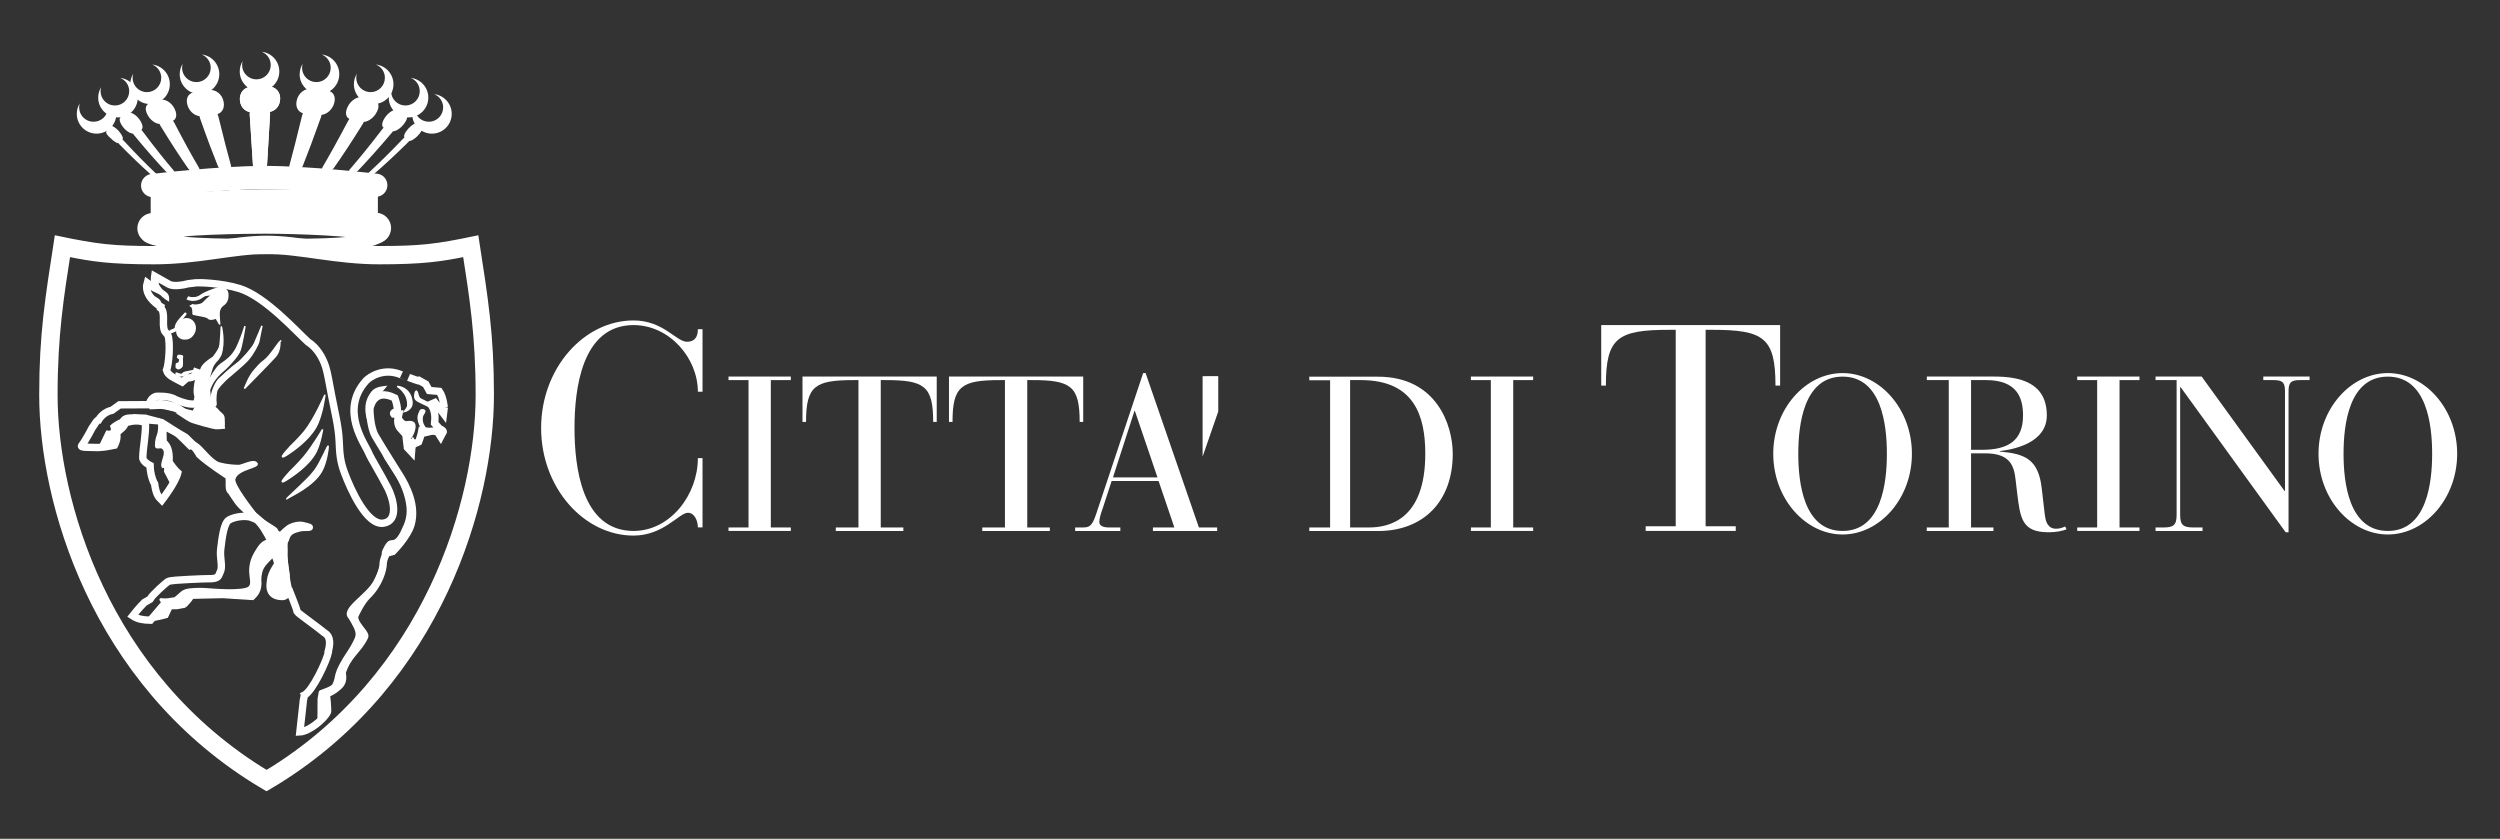 <svg xmlns="http://www.w3.org/2000/svg" id="Livello_1" viewBox="0 0 338.6 113.61"><rect x="0" y="0" width="338.6" height="113.61" fill="#333333" stroke="none"/><defs><style>      .st0, .st1, .st2, .st3, .st4, .st5, .st6, .st7 {        fill: #fff;      }      .st0, .st1, .st4, .st5, .st6, .st7, .st8 {        stroke: #fff;      }      .st0, .st3, .st5 {        fill-rule: evenodd;      }      .st1, .st4, .st5, .st7 {        stroke-miterlimit: 3.86;      }      .st1, .st5 {        stroke-width: .2px;      }      .st4 {        stroke-width: .5px;      }      .st7 {        stroke-width: 1.21px;      }      .st8 {        fill: none;      }    </style></defs><path class="st8" d="M36.35,73.56s-.51,0-1.05.82c-.54.82-.97,1.53-1.05,2.68-.07,1.15.51,2.14-.33,2.81-.95.76-5.56.3-6.27.26-.72-.04-1.95.01-2.38.15-.43.14-.5.32-.86.61-.36.29-.54.47-.54.47l-1.38.21c.16.39-.26.26-.26.26l-1.85,2.17c-.97-.02-1.69-.12-2.41-.59,0,0,.88-1.12,1.59-1.81l.75-.43c.37-.67,2.14-2.2,2.41-2.38.32-.21,1.74-.23,2.86-.31,1.03-.07,2.64-.1,2.64-.1.38.02,1.19,0,1.38-.39l.29-.66c.27-.74-.13-1.79,0-2.92.19-1.61.43-3.61,1.15-4,.89-.48,2.33-.62,3.15-.29-.3-.76-1.27-1.29-1.96-2.22-.38-.52-.91-1.37-.91-1.37-.5-.23-.06-1.63-.39-2.09,0,0-2.74-1.76-3.92-2.88,0,0-.68-1.35-1.22-1.19-.43-.44-1.41-1.38-1.41-1.38-.58-.59-1.88-1.05-2.34-1.38.03.64.02,1.45.05,2.31.81.53.85,1.71.81,2.61.06.24.88,1.27,1.18,1.52-.34,1.36-2.17,3.71-2.17,3.71-.53-.52-.78-.9-.97-2.23-.38-.61-.62-1.79-.62-2.49,0,0-.99-.49-.98-1.05.03-1.54.43-3.04.36-4.77-1.05-.34-1.68-.24-2.72.03-.24.76-.63.74-1.21,1.45.25.63-.25,1.59-.25,1.59-.96.19-1.71.37-2.82.31-.65-.03-1.87.04-1.64-.25.56-.72,1.42-2.39,1.42-2.39l.28-.41c.13-.18.37-.65.57-.64.52-.84,1.25-1.23,1.84-1.34l1.03-.74,4.01-.02c.1-.5.4-.99.95-1.13,0,0,1.74-.13,2.58.43,0,0,.48.21.8.31.79.25,1.23.38,2.11.28l.21-1.07c-.34-.36,0-2.25.29-3.03l-.57-.2c-.23.62-.57.81-1.23.77l-.67.58c-1.08-.58-1.91-.86-2.13-1.6.31-.72.56-3.76.19-4.75l-.44-.56c-.41-.88.17-2.53-.54-3.11l.03-.17s-2.4-1.37-1.85-3.26c.53.38.78.63,1.3.87-.43-.86-.29-1.76-.29-1.76l2.03,1.14c.65.25,1.76.09,2.5-.12l1.1-.13c.19-.04,3.38,0,5.89.79,3.49,1.1,7.82,5.95,9.24,7.22,1.21.77,2.01,2.13,2.41,3.41.26.82.5,2.33.79,3.82.46,2.41.95,4.27,1.03,6.2.07,1.7.13,2.71.72,4.3.85,2.27,3.03,7.15,5.27,6.82,2.22-.34,1.26-3.49.59-4.78-1.05-2.02-2.35-4.13-2.56-4.67-.49-1.25-4.01-5.8-.4-9.82.52-.57,2.45-1.83,4.79-.83-.02-.01,1.93.69,1.93.69.56.21.59.14.59.14l.79.44.48.86,1.37.12c.54.76.66,2.22.66,2.19l-.1.8-.21-.28-.96-1.2-.55.24c.57.73.62,1.7.52,2.58l.72.79c.2-.04.62.35.38.45l-.29.56-.16-.25s-.18-.74-1.51-.41c.06-.08-.16,0-.1-.07l-.76-.07c-.09.57-.45,1.51-.45,1.51l-.69.31-.07-.1c-.15.25-.21,1.14-.21,1.14l-.55-.59c-.06-.55-.21-1.76-.21-1.76h0l-.1-.41-.48-.34-.03.1c-.62-.66-.53-1.32-.34-2.13h-.69c-.15-.2.34-.32.45-.31.18-.55-.31-1.86-.31-1.86-2.95-1.49-3.37,1.48-3.37,1.48,0,0,0,2.39.72,3.65.75,1.31,3.28,5.3,3.3,5.34.91,1.46,2.29,4.1,1.56,6.66-.47,1.66-2.47,3.66-2.47,3.66-.93.24-.93.26-1.05.6-.13.34-.26.8-.26,1.05,0,.72-.47,2.71-2.17,4.37-.86.84-1.65,2.62-1.65,2.62-.39,1,1.51,2.46,1.32,2.87-.89,1.9-2.29,2.44-3.06,4.89.28,1.44-.31,1.73-1.03,2.31-.37.29-1.11.59-1.11.59.02.1.27,2.44.13,2.48-.5,1-2.51,2.6-3.71,2.66l.44-3.97c-.03-.22.19-.88.15-1,1.13-.55,3.05-4.68,3.27-5.82l-.03-.07c.25-.92.42-2.04-.52-2.57-.65-.57-3.58-2.66-3.68-2.84-.12-.65-.92-2.47-1.15-3.12,0,0-.13,1.05-.85,1.05-2.07,0-1.64-1.74-1.61-2.1.1-1.15.93-2.04.96-2.3.04-.36-.35-1.18-.35-1.18l-.9-1.64h0Z"></path><path class="st6" d="M36.1,104.87c21.88-13.2,28.82-37.08,28.82-51.37,0-8.23-.88-13.5-1.77-19.27-3.42.7-5.9,1.07-11.78,1.07s-10.73-1.4-15.26-1.4-9.29,1.4-15.26,1.4-8.36-.37-11.78-1.07c-.89,5.76-1.77,11.04-1.77,19.27,0,14.29,6.93,38.16,28.82,51.37h0ZM36.1,32.42c4.53,0,9.29,1.4,15.26,1.4,5.6,0,7.77-.26,13.01-1.36,1.23,7.98,2.03,12.78,2.03,21.04,0,14.49-6.93,38.59-28.85,52.22l-1.45.87s.42-.23,0,0l-1.45-.87h0C12.74,92.09,5.81,67.99,5.81,53.5c0-8.26.8-13.05,2.03-21.04,5.24,1.1,7.41,1.36,13.01,1.36,5.98,0,10.73-1.4,15.26-1.4h0Z"></path><path class="st2" d="M55.82,15.42c0-.52.15-1.01.4-1.42-.05.17-.08.36-.08.55,0,1.07.87,1.94,1.94,1.94s1.94-.87,1.94-1.94c0-.82-.5-1.51-1.22-1.8,1.34.15,2.38,1.29,2.38,2.67,0,1.48-1.2,2.68-2.68,2.68s-2.68-1.2-2.68-2.68h0Z"></path><path class="st0" d="M24.35,44.73c0-.43.35-.77.77-.77s.77.35.77.77-.35.77-.77.77-.77-.35-.77-.77h0ZM24.35,44.89c0-.34.27-.61.61-.61s.61.27.61.61-.27.61-.61.61-.61-.27-.61-.61h0Z"></path><path class="st1" d="M24.35,44.73c0-.43.35-.77.77-.77s.77.35.77.77-.35.77-.77.77-.77-.35-.77-.77h0ZM24.35,44.89c0-.34.27-.61.61-.61s.61.27.61.61-.27.61-.61.61-.61-.27-.61-.61h0Z"></path><path class="st1" d="M24.19,48.51c.16.13.22.1.16.33-.06.23-.18.38-.18.38,0,0-.28-.04-.28.13s-.08.41.05.48c.13.08.18.2.44.03.25-.18.3-.22.3-.51s.03-.54,0-.74c-.03-.2.15-.38-.1-.43-.25-.05-.46-.08-.49.05-.03.13-.06.15.1.28h0Z"></path><path class="st5" d="M23.84,50.57c-.08.1.33.38.54.36.21-.03.48-.05.63-.18.15-.13,1.71-.64,1.71-.64,0,0-1.56.25-1.76.34-.23.09-.2.33-.56.25-.36-.08-.49-.23-.56-.13h0Z"></path><path class="st1" d="M34.92,71.11c-1.05-1.25-2.32-2.48-2.68-3.2l-.91-1.37c-.5-.23.13-1.72-.39-2.09-1.5-1.05-2.03-1.44-3.92-2.88-.3-.56-1.22-1.19-1.22-1.19-.43-.44-1.41-1.38-1.41-1.38-.58-.59-1.88-1.05-2.34-1.38l-2.32-1.37,2.34.62s2.67,1.71,3.09,1.91c.42.2.9.95,1.56,1.35.67.4,1.97,2.3,2.98,2.58,1.01.28,2.12.34,2.61.34s1.87-.78,2.35-.43c.98.72-2.54.76-2.88,2.28-.17.73,2.17,3.77,2.89,4.7.65.85,2.78,1.8,2.85,2.13.07.33.21.87.68,1.21.47.33.7,1.22.63,2.02-.07.8.31,2.69.31,2.9,0,1.15,1.12,5,1.12,5l-2.71-6.54s-1.25-3.58-2.62-5.21h0Z"></path><path class="st1" d="M28.18,43.07c.29.36,1.09,0,1.09,0l.49.87s-.14-1.39-.08-1.73c.13-.79.91-1.15.04-.74-.87.41-1.16.89-1.69,1.03-.53.14-1.18-.35-1.8-.1s1.67.32,1.96.68h0Z"></path><path class="st1" d="M29.24,57.55c-.49-.14-1.14-.31-1.7-.43-1.08-.22-1.72-.65-1.72-.65l.43-.93.41-.8.2-1.07c-.34-.36,0-2.25.29-3.03,0,0-.11-.62.39-1.19.5-.57,1.36-1.08,1.36-1.08,0,0,.71-.9.85-1.4.14-.5.22-2.76.22-2.76,0,0,.53,2.11-.07,3.87,0,0-.38.68-.54.78-.16.11-.57.72-.62.94-.05.21-.42,1.24-.48,1.71-.05.48.16,1.32.16,1.94s.23.95.42,1.36c.2.41.51.46.72.78.21.32.78.51.78,1.09v.78l-.78.05-.34.03h0Z"></path><path class="st5" d="M28.17,52.42c.05-1.04.62-1.71,1.09-2.4.48-.69.83-.78,1.36-1.2.53-.42.83-.73,1.2-1.31.37-.58.41-.85.67-1.41.26-.57.69-1.93.69-1.93,0,0-.44,2.93-.79,3.55-.36.62-.76,1.08-1.4,1.77-.63.69-.94.79-1.52,1.46-.58.67-.72.95-.99,1.57-.26.62-.37.94-.32-.11h0Z"></path><path class="st5" d="M28.54,53.92s.36-1.82,1.15-2.6c.29-.29,1.68-1.57,2.4-2.08.73-.51,2.1-2.14,2.35-2.66.25-.53,1.04-2.45,1.04-2.45,0,0-.37,1.73-.42,2.08-.05.36-.78,1.73-1.46,2.51-.69.78-2.6,2.31-2.86,2.56-.26.25-1.31,1.24-1.41,1.71-.11.48-.11,1.09-.11,1.25s.2.83-.26.78c-.46-.05-.57-1.04-.57-1.04l.16-.05h0Z"></path><path class="st1" d="M19.7,57.25c-1.05-.34-1.68-.24-2.72.03-.24.76-.63.74-1.21,1.45.25.63-.25,1.59-.25,1.59-.58.11-2.11.26-2.11.26l1.05-2.18s.45.11.6-.07c.16-.19-.06-.64-.06-.64.13-.18,1.1-.79,1.29-.79.52-.84,1.27-.61,1.86-.72l1.58.07,1.79,1.15-1.81-.15h0Z"></path><path class="st1" d="M22.04,57.63c.03.64.02,1.45.05,2.31.81.53.85,1.71.81,2.61.06.24.88,1.27,1.18,1.52-.12.48-.78,1.68-.78,1.68l-1-1.89s.18-.81-.29-.57c-.38-.61.79-1.97-.01-2.59-.3-.24-.93.21-.92-.35.03-1.54.5-1.21.43-2.94l.53.22h0Z"></path><path class="st5" d="M34.65,69.61c-1.52-1.35,2.72,2.05,3.39,3.27.67,1.21.7.96.77,2.09s.25,2.48.31,2.9c.07.42-.35-1.44-.29-3.27.07-1.83.02-.8.26-1.59.2-.65.55-.87,1.5-1.11.78-.2,1.67.14,1.7-.46.02-.38-.39-.46-1.24-.65-.59-.13-1.26.04-1.76.26-.59.26-1.37,1.11-1.37,1.11,0,0-2.68-2.03-3.27-2.55h0Z"></path><path class="st1" d="M39.1,79.74s-.13,1.05-.85,1.05c-2.07,0-1.64-1.74-1.61-2.1.1-1.15.93-2.04.96-2.3.04-.36-.35-1.18-.35-1.18l1.85,4.54h0Z"></path><path class="st1" d="M52.16,74.71c0,.72-.73,4.35-2.43,6.01-.86.84-1.65,2.62-1.65,2.62-.39,1,1.51,2.46,1.32,2.87-.89,1.9-1.94,2.55-3.06,4.89.28,1.44-.31,1.73-1.03,2.31-.37.29-1.11.59-1.11.59.02.1-.11,2.79.13,2.48-.22.44-.53.72-1.24,1.31l.02-3.15.16-.92c-.03-.22,1.11-.35,1.8-.92.72-1.36-.16-1.23,2.2-4.74,0,0,.84-1.27.98-1.96.13-.65-.46-1.57-.94-2.38-1.21-1.28,2.34-3.03,3.4-5.03.92-1.75,1.46-4.2,1.46-3.95h0Z"></path><path class="st1" d="M39.36,63.8s-2.28,2.34-.4,1.11c.71-.47,2.88-1.86,3.84-3.7.57-1.1.89-3.05.89-3.05,0,0-1.38,2.34-2.49,3.67-.67.81-1.85,1.97-1.85,1.97h0Z"></path><path class="st1" d="M40.43,66.02c-.59.59-1.97,1.82-1.53,1.5.44-.32,3.62-1.7,4.71-3.79.61-1.17.84-2.88.84-3.27s-.96,2.12-1.85,3.29c-.74.98-1.31,1.4-2.17,2.27h0Z"></path><path class="st5" d="M34.58,50.01c.29-.29.51-.68,1.23-1.2.72-.51,1.82-2.29,2.09-2.53.31-.27,0,0,0,0,0,0,.1,1.22-.59,2-.69.78-4.2,4.34-4.2,4.34,0,0,.67-1.84,1.47-2.61h0Z"></path><path class="st1" d="M20.22,54.84c.61.05.9.07,1.45-.06,0,0,1.68.12,2.52.68l1.64,1.02.38-.74-1.26-.31c-.39-.11-1.68-.76-1.88-.76s-1.15-.19-1.34-.19-.59.25-.93.25-.58.11-.58.11h0Z"></path><path class="st1" d="M39.39,60.42s-2.28,2.34-.4,1.11c.71-.47,2.78-1.89,3.8-3.69.87-1.54,1.22-4.37,1.22-4.37,0,0-1.39,3.25-2.78,4.98-.66.82-1.85,1.97-1.85,1.97h0Z"></path><path class="st1" d="M21.8,41.59s-2.4-1.37-1.85-3.26c.13,1.07.31,1.09.73,1.65.33.43.84.43,1.03.94.09.25.09.67.09.67h0Z"></path><path class="st1" d="M22.81,40.7s-2.4-1.37-1.85-3.26c.2.86.4,1.07.82,1.65.34.47.89.52,1.01,1.09.04.2.02.52.02.52h0Z"></path><path class="st4" d="M25.87,41.29s.17.3.98.16c.8-.14.75-.36,1.28-.82.52-.45,1.14-1.07,1.53-1.14.39-.07.97-.34,1.03.33.07.67-.1,1.22-.97,1.63-.87.41-1.16.89-1.69,1.03-.53.14-1.3-.34-1.91-.08"></path><path class="st5" d="M26.03,41.43s-.04.09.78.15c.88.07.86-.38,1.38-.83.52-.45,1.14-.75,1.54-.82.39-.07.79-.11.4.29-.66.68-.24.38-.76.71-.82.51-.3.44-.83.57-.53.14-.4-.28-1.02-.02-.62.26-1.48-.05-1.48-.05h0Z"></path><path class="st1" d="M24.55,45.09c0-.19.18-.34.39-.34s.39.15.39.34-.18.34-.39.34-.39-.15-.39-.34h0Z"></path><path class="st4" d="M24.25,44.43c0-.61.46-1.11,1.02-1.11s1.02.5,1.02,1.11-.46,1.11-1.02,1.11-1.02-.5-1.02-1.11h0Z"></path><path class="st1" d="M23,44.86c.17-.17.59-.21.75-.4,0-.71.71-1.36,1.34-2.04.46.06-1.23,1.15-.94,2.21,0,0-1.81.89-1.15.23h0Z"></path><path class="st1" d="M50.75,58.91s.05.09.07.13c.75,1.31,3.28,5.3,3.3,5.34.91,1.46,2.44,4.14,1.56,6.66-.51,1.46-2.4,3.14-2.4,3.14-.75.55-.78,1.31-.78,1.31,0,0-1.05,0-.57-1.02.79-1.69,1.05-.98,1.62-1.34.57-.36,1.1-1.75,1.1-1.75,0,0,.53-.93.53-2.19s-.51-3.15-1.6-4.88c-1.09-1.72-1.43-2.24-1.43-2.24l-.92-1.95-.47-1.22h0Z"></path><path class="st1" d="M54.54,56.87c.49.54.66.06,1.33.3.67.24.17,1.71-.36,2.25l.72.59-1.03.62c-.06-.55-.44-1.46-.44-1.46l.23-.3-.1-.41-.48-.34-.03.1c-.62-.66-.53-1.32-.34-2.13,0,0,.03.25.52.79h0Z"></path><path class="st1" d="M58.01,58.49c.06-.08-.16,0-.11-.07l-.76-.07s.09.06-.31-.92c-.4-.98-.06-1.38.06-1.72.11-.34.51-.17.51-.17,0,0,.29.05,0,.46-.29.4-.29.81-.17,1.27.11.46.77,1.23.77,1.23h0Z"></path><path class="st1" d="M51.25,53.73c-.85.2-1.16,1.66-1.16,1.66,0,0-.25,1.66.39,2.95,0,0-.57-.87-.79-1.97-.25-1.25-.08-2.26.66-3.23.44-.58,1.12-.69,1.88-.78-1.04,1.23-.98,1.37-.98,1.37h0Z"></path><path class="st1" d="M55.79,54.35c-.25-1.94-1.99-2.02-1.99-2.02,0,0,1.55.86,1.43,2.64-.02.22-.46.78-.46.78,0,0,1.17-.26,1.02-1.4h0Z"></path><path class="st1" d="M56.53,53.19c.18.67.23.79.66.97.43.18,1.16.62,1.16.62l.04.29s-.07.11-.79-.25c-.72-.36-1.27-.53-1.39-.9-.12-.37.13-1.4.31-.73h0Z"></path><path class="st1" d="M20.41,84l1.83-2.17s-.91-.72-.39-.72l2.03.25s.18-.18.54-.47c.36-.29.43-.47.86-.61.43-.14,1.67-.19,2.38-.15.72.04,5.32.49,6.27-.26.84-.67.25-1.66.33-2.81.07-1.15.51-1.85,1.05-2.68.54-.82,1.05-.82,1.05-.82l.87,1.57c-1.27,1.34-1.73,1.56-1.91,2.91-.05.4,0,1.05,0,1.05-.07,1.34-.79,1.79-1.05,2.09-1.39-.08-4.1-.26-4.1-.26l-4.06.09c-.23.42-1.04,1.23-1,1.2l-1.14.21h-.76l-.55,1.17s-1.75.52-2.25.41h0Z"></path><path class="st7" d="M20.21,54.84s.65-.04,1.45-.06c.8-.02,1.99.4,2.06.4s1.81,1.23,2.23,1.43c.42.21,2.99.91,3.29.93.3.02,1.18-.08,1.18-.08"></path><path class="st6" d="M20.25,31.07c1.58-1.46,14.28-1.47,15.64-1.47s14.06.02,15.64,1.47c.13.12.72-.04.72.3,0,1.55-4.83,2.07-5.53,2.14-2.77.26-6.6.42-10.83.42-1.36,0-14.93-.24-16.15-1.77-.11-.14.19-.05.19-.39s.19-.57.32-.69h0ZM48.83,32c0-.51-8.68-.85-12.94-.85-1.82,0-12.94.1-12.94.85,0,.95,11.15.84,12.94.84,4.26,0,12.94.1,12.94-.84h0Z"></path><path class="st2" d="M52.65,13.22c0-.52.15-1.01.4-1.42-.05.17-.08.36-.08.55,0,1.07.87,1.94,1.94,1.94s1.94-.87,1.94-1.94c0-.82-.5-1.51-1.22-1.8,1.34.15,2.38,1.29,2.38,2.67,0,1.48-1.2,2.68-2.68,2.68s-2.68-1.2-2.68-2.68h0Z"></path><path class="st4" d="M25.38,40.33s.4.23.92.17c.81-.09.88-.4,1.52-.69.63-.29,1.41-.58,1.8-.65.39-.07,1,0,1.07.66"></path><path class="st2" d="M47.93,11.41c0-.52.15-1.01.4-1.42-.05.17-.08.36-.08.55,0,1.07.87,1.94,1.94,1.94s1.94-.87,1.94-1.94c0-.82-.5-1.51-1.22-1.8,1.34.15,2.38,1.29,2.38,2.67,0,1.48-1.2,2.68-2.68,2.68s-2.68-1.2-2.68-2.68h0Z"></path><path class="st2" d="M40.59,10.05c0-.52.15-1.01.4-1.42-.05.17-.08.36-.08.55,0,1.07.87,1.94,1.94,1.94s1.94-.87,1.94-1.94c0-.82-.5-1.51-1.22-1.8,1.34.15,2.38,1.29,2.38,2.67,0,1.48-1.2,2.68-2.68,2.68s-2.69-1.2-2.69-2.68h0Z"></path><path class="st2" d="M32.47,9.68c0-.52.15-1.01.4-1.42-.05.17-.08.36-.08.55,0,1.07.87,1.94,1.94,1.94s1.94-.87,1.94-1.94c0-.82-.5-1.51-1.22-1.8,1.34.15,2.38,1.29,2.38,2.67,0,1.48-1.2,2.68-2.68,2.68s-2.68-1.2-2.68-2.68h0Z"></path><path class="st2" d="M15.76,15.23v.19c0,1.48-1.2,2.68-2.68,2.68s-2.68-1.2-2.68-2.68c0-.52.15-1.01.4-1.42-.05.17-.08.36-.08.55,0,1.07.87,1.94,1.94,1.94s1.87-.8,1.98-1.82l1.12.56h0Z"></path><path class="st2" d="M13.3,13.22c0-.52.15-1.01.4-1.42-.05.17-.08.36-.08.55,0,1.07.87,1.94,1.94,1.94s1.94-.87,1.94-1.94c0-.82-.5-1.51-1.22-1.8,1.34.15,2.38,1.29,2.38,2.67,0,1.48-1.2,2.68-2.68,2.68s-2.68-1.2-2.68-2.68h0Z"></path><path class="st2" d="M17.64,11.41c0-.52.15-1.01.4-1.42-.05.17-.08.36-.08.55,0,1.07.87,1.94,1.94,1.94s1.94-.87,1.94-1.94c0-.82-.5-1.51-1.22-1.8,1.34.15,2.38,1.29,2.38,2.67,0,1.48-1.2,2.68-2.68,2.68s-2.68-1.2-2.68-2.68h0Z"></path><path class="st2" d="M24.34,10.05c0-.52.15-1.01.4-1.42-.05.17-.08.36-.08.55,0,1.07.87,1.94,1.94,1.94s1.94-.87,1.94-1.94c0-.82-.5-1.51-1.22-1.8,1.34.15,2.38,1.29,2.38,2.67,0,1.48-1.2,2.68-2.68,2.68s-2.68-1.2-2.68-2.68h0Z"></path><path class="st2" d="M15.64,18.45c.19-.18.82.3,1.13.62,1.62,1.76,3.05,3.19,4.29,4.37.24.23.46.54.21.59-.24.05-.69-.26-.88-.43-1.24-1.11-2.64-2.44-4.22-4.05-.4-.42-.72-.91-.53-1.1h0Z"></path><path class="st2" d="M14.43,17.61c.13-.19.28-.37.44-.54.21-.19.85.26,1.22.68.45.52.68,1.02.47,1.2-.18.13-.34.27-.49.4-.18.14-.73-.27-1.02-.57,0,0-.01-.02-.02-.02-.51-.42-.75-.79-.62-.97,0-.06,0-.13.02-.18h0Z"></path><path class="st2" d="M17.87,16.96c.33-.16,1.04.3,1.45.83,1.62,2.17,2.99,3.88,4.15,5.24.25.3.33.63,0,.67-.32.04-.8-.26-1.04-.51-1.21-1.29-2.63-2.89-4.28-4.9-.45-.57-.63-1.15-.28-1.33h0Z"></path><path class="st2" d="M16.34,15.85c.31-.2.64-.4.99-.58.36-.16,1.12.27,1.58.94.49.7.51,1.27.15,1.43-.34.13-.67.27-.97.42-.3.12-.94-.26-1.35-.76-.51-.62-.69-1.22-.39-1.45h0Z"></path><path class="st2" d="M21.9,15.51c.48-.13,1.29.35,1.7,1.1,1.34,2.59,2.43,4.55,3.33,6.08.2.37.1.7-.31.73-.39.03-.9-.27-1.14-.6-1.02-1.47-2.25-3.33-3.74-5.77-.43-.74-.36-1.39.17-1.53h0Z"></path><path class="st2" d="M20.15,14.05c.54-.19,1.1-.37,1.68-.53.51-.12,1.41.33,1.84,1.26.42.9.13,1.49-.37,1.62-.53.12-1.05.24-1.55.37-.42.09-1.18-.28-1.65-1.02-.53-.83-.43-1.51.05-1.71h0Z"></path><path class="st2" d="M27.87,14.37c.62-.08,1.45.45,1.7,1.38.7,2.9,1.27,5.05,1.72,6.69.1.42-.19.74-.65.76-.45.02-.95-.28-1.12-.68-.65-1.61-1.44-3.69-2.43-6.5-.29-.9.12-1.57.77-1.65h0Z"></path><path class="st2" d="M26.15,12.54c.76-.13,1.54-.25,2.33-.35.64-.05,1.6.47,1.81,1.6.2,1.05-.41,1.62-1.01,1.7-.7.07-1.39.15-2.07.24-.53.05-1.39-.36-1.76-1.31-.4-1.04.06-1.74.69-1.88h0Z"></path><path class="st2" d="M35.2,13.87c.69,0,1.41.6,1.38,1.59-.17,3.01-.3,5.22-.41,6.9-.04.43-.48.74-.95.75-.47,0-.91-.31-.96-.74-.12-1.68-.26-3.88-.44-6.88-.03-.99.68-1.61,1.38-1.62h0Z"></path><path class="st2" d="M33.89,11.77c.88-.03,1.76-.04,2.64-.04.7.03,1.53.66,1.4,1.84-.11,1.09-.96,1.58-1.57,1.6-.77,0-1.54,0-2.31.03-.6,0-1.44-.48-1.55-1.56-.12-1.17.68-1.82,1.39-1.87h0Z"></path><path class="st2" d="M35.2,13.87c.69,0,1.41.6,1.38,1.59-.17,3.01-.3,5.22-.41,6.9-.04.43-.48.74-.95.75-.48,0-.91-.31-.96-.74-.12-1.68-.26-3.88-.44-6.88-.03-.99.68-1.61,1.38-1.62h0Z"></path><path class="st2" d="M33.89,11.77c.88-.03,1.76-.04,2.64-.04.7.03,1.53.66,1.4,1.84-.11,1.09-.96,1.58-1.57,1.6-.77,0-1.54,0-2.31.03-.6,0-1.44-.48-1.55-1.56-.12-1.17.68-1.82,1.39-1.87h0Z"></path><path class="st2" d="M42.67,14.19c.67.07,1.11.73.81,1.66-1.02,2.86-1.82,4.99-2.47,6.62-.18.41-.69.71-1.14.7-.47-.01-.77-.33-.67-.76.45-1.66,1.01-3.83,1.72-6.78.26-.95,1.12-1.5,1.76-1.43h0Z"></path><path class="st2" d="M42.04,12.01c.82.08,1.63.17,2.42.28.65.12,1.15.82.73,1.9-.39.99-1.28,1.41-1.83,1.37-.71-.08-1.42-.14-2.15-.19-.6-.07-1.24-.62-1.04-1.69.22-1.15,1.2-1.7,1.87-1.67h0Z"></path><path class="st2" d="M48.95,15.21c.55.13.65.79.19,1.57-1.57,2.52-2.85,4.45-3.91,5.95-.26.35-.78.65-1.19.62-.43-.03-.55-.36-.34-.74.92-1.56,2.04-3.57,3.45-6.24.44-.8,1.29-1.28,1.8-1.16h0Z"></path><path class="st2" d="M49.03,13.16c.62.16,1.22.32,1.8.5.5.19.63.88.06,1.76-.51.79-1.32,1.16-1.76,1.08-.54-.13-1.09-.24-1.66-.35-.52-.12-.84-.71-.4-1.65.46-.98,1.42-1.45,1.95-1.34h0Z"></path><path class="st2" d="M53.33,16.63c.38.17.21.77-.29,1.38-1.78,2.11-3.28,3.76-4.55,5.1-.27.27-.77.57-1.11.53-.35-.04-.29-.37-.02-.68,1.21-1.4,2.66-3.16,4.39-5.43.46-.58,1.23-1.05,1.58-.89h0Z"></path><path class="st2" d="M53.91,14.86c.39.19.75.38,1.09.58.32.22.15.84-.42,1.51-.47.56-1.16.93-1.48.81-.34-.15-.7-.28-1.07-.42-.38-.16-.38-.73.15-1.48.52-.73,1.34-1.16,1.72-1.01h0Z"></path><path class="st2" d="M55.84,18.12c.21.18-.12.7-.57,1.15-1.72,1.7-3.23,3.09-4.55,4.24-.22.19-.7.49-.95.45-.27-.05-.05-.36.21-.61,1.32-1.22,2.85-2.71,4.61-4.56.36-.37,1.04-.84,1.25-.66h0Z"></path><path class="st2" d="M56.67,16.67c.19.18.36.37.51.56.14.23-.18.75-.67,1.23-.34.34-.93.74-1.13.6-.17-.14-.36-.28-.56-.41-.23-.18,0-.69.5-1.25.43-.47,1.12-.92,1.35-.73h0Z"></path><polygon class="st2" points="101.38 71.44 98.67 71.44 98.67 71.91 107.11 71.91 107.11 71.44 104.4 71.44 104.4 51.48 107.11 51.48 107.11 51 98.67 51 98.67 51.48 101.38 51.48 101.38 71.44 101.38 71.44"></polygon><path class="st2" d="M116.26,71.44h-3.06v.48h9.15v-.48h-3.06v-19.96h.65c5.26,0,6.45.8,6.45,5.67h.48v-6.15h-18.18v6.15h.48c0-4.87,1.19-5.67,6.48-5.67h.62v19.96h0Z"></path><path class="st3" d="M20.68,23.55s8.78-1.08,15.27-1.08c6.01,0,14.95,1.04,14.95,1.04.87,0,1.57.71,1.57,1.58h0c0,.87-.71,1.57-1.57,1.57,0,0-8.83-1.03-15.02-1.03s-15.2,1.07-15.2,1.07c-.87,0-1.58-.7-1.58-1.57h0c0-.87.71-1.58,1.58-1.58h0Z"></path><path class="st2" d="M20.4,26.44s9.44-.76,15.49-.81c5.96-.06,15.29.51,15.29.51v4.22s-9.28-1.03-15.22-1.03-15.55,1.07-15.55,1.07v-3.96h0Z"></path><path class="st0" d="M20.68,29.35s9.23-1.07,15.27-1.07,14.95,1.03,14.95,1.03c.87,0,1.57.71,1.57,1.57h0c0,.87-.71,1.58-1.57,1.58,0,0,.13-1.53-14.95-1.53-16.05,0-15.27,1.57-15.27,1.57-.87,0-1.58-.71-1.58-1.58h0c0-.87.71-1.57,1.58-1.57h0Z"></path><polygon class="st2" points="33.61 26.78 35.88 27.99 37.98 26.78 35.88 25.69 33.61 26.78 33.61 26.78"></polygon><path class="st2" d="M26.66,26.71l2.19-.15c.39-.03.73.27.76.66h0c.03.39-.27.73-.66.76l-2.19.15c-.39.03-.73-.27-.76-.66h0c-.03-.39.27-.73.66-.76h0Z"></path><path class="st2" d="M22.77,27.51c0-.77.62-1.39,1.39-1.39s1.39.62,1.39,1.39-.62,1.39-1.39,1.39-1.39-.62-1.39-1.39h0Z"></path><path class="st2" d="M30.43,26.93c0-.77.62-1.39,1.39-1.39s1.39.62,1.39,1.39-.62,1.39-1.39,1.39-1.39-.62-1.39-1.39h0Z"></path><path class="st2" d="M42.49,26.59l2.19.15c.39.03.68.37.66.76h0c-.03.39-.37.68-.76.66l-2.19-.15c-.39-.03-.68-.37-.66-.76h0c.03-.39.37-.68.75-.66h0Z"></path><path class="st2" d="M38.38,26.93c0-.77.62-1.39,1.39-1.39s1.39.62,1.39,1.39-.62,1.39-1.39,1.39-1.39-.62-1.39-1.39h0Z"></path><path class="st2" d="M46.04,27.51c0-.77.62-1.39,1.39-1.39s1.39.62,1.39,1.39-.62,1.39-1.39,1.39-1.39-.62-1.39-1.39h0Z"></path><path class="st3" d="M20.88,29.76s12.69-1.07,18.02-1.07c-17.05,1.45-18.02,2.75-18.02,2.75-.46,0-.84-.37-.84-.84h0c0-.46.37-.84.84-.84h0Z"></path><path class="st3" d="M20.88,24.03s12.69-1.07,18.02-1.07c-17.05,1.45-18.02,2.75-18.02,2.75-.46,0-.84-.38-.84-.84h0c0-.46.37-.84.84-.84h0Z"></path><path class="st2" d="M95.15,44.59h-.63c0,.95-.36,1.7-1.47,1.7-1.46,0-3.21-2.89-7.25-2.89-6.69,0-12.51,6.45-12.51,14.57s5.82,14.57,12.51,14.57c4.08,0,6.18-3.09,7.37-3.09.95,0,1.35,1.19,1.35,1.98h.63v-9.38h-.63c0,4.95-3.72,9.86-8.71,9.86-7.05,0-8-8.75-8-13.94s.95-13.94,8-13.94c4.87,0,8.71,4.47,8.71,9.03h.63v-8.47h0Z"></path><path class="st2" d="M136.1,71.44h-3.06v.48h9.15v-.48h-3.06v-19.96h.65c5.26,0,6.45.8,6.45,5.67h.48v-6.15h-18.18v6.15h.48c0-4.87,1.19-5.67,6.48-5.67h.62v19.96h0Z"></path><path class="st3" d="M180.15,71.44h-2.82v.48h9.33c6.09,0,10.1-3.98,10.1-10.45,0-3.95-2.23-10.45-10.13-10.45h-9.3v.48h2.82v19.96h0ZM182.85,51.48h1.46c7.28,0,8.73,4.9,8.73,9.98,0,8.97-4.96,9.98-7.63,9.98h-2.55v-19.96h0Z"></path><polygon class="st2" points="201.92 71.44 199.22 71.44 199.22 71.91 207.65 71.91 207.65 71.44 204.95 71.44 204.95 51.48 207.65 51.48 207.65 51 199.22 51 199.22 51.48 201.92 51.48 201.92 71.44 201.92 71.44"></polygon><path class="st2" d="M226.97,71.28h-4.08v.63h12.2v-.63h-4.08v-26.61h.87c7.01,0,8.59,1.07,8.59,7.56h.63v-8.2h-24.23v8.2h.63c0-6.49,1.58-7.56,8.63-7.56h.83v26.61h0Z"></path><path class="st3" d="M240.17,61.46c0,6.09,4.37,10.93,9.39,10.93s9.39-4.84,9.39-10.93-4.37-10.93-9.39-10.93-9.39,4.84-9.39,10.93h0ZM243.56,61.46c0-3.89.71-10.45,6-10.45s6,6.56,6,10.45-.71,10.45-6,10.45-6-6.56-6-10.45h0Z"></path><path class="st3" d="M263.93,71.44h-2.97v.48h9.03v-.48h-3.03v-10.04h1.93c3.36,0,3.89,1.69,4.1,3.56l.21,1.78c.42,3.42.62,5.35,4.25,5.35,1.1,0,1.84-.18,2.44-.39l-.18-.39c-.3.12-.68.3-1.22.3-.5,0-1.34-.12-1.54-1.87l-.42-3.62c-.45-3.92-2.26-4.66-5.67-4.96v-.06c2.17-.27,6.36-1.22,6.36-4.84,0-4.48-3.71-5.26-7.13-5.26h-9.12v.48h2.97v19.96h0ZM266.96,51.48h2.02c4.22,0,5.02,2.41,5.02,4.78,0,3.45-2.05,4.66-5.55,4.66h-1.49v-9.44h0Z"></path><polygon class="st2" points="284.04 71.44 281.34 71.44 281.34 71.91 289.77 71.91 289.77 71.44 287.07 71.44 287.07 51.48 289.77 51.48 289.77 51 281.34 51 281.34 51.48 284.04 51.48 284.04 71.44 284.04 71.44"></polygon><path class="st3" d="M314.02,61.46c0,6.09,4.37,10.93,9.39,10.93s9.39-4.84,9.39-10.93-4.37-10.93-9.39-10.93-9.39,4.84-9.39,10.93h0ZM317.41,61.46c0-3.89.71-10.45,6-10.45s6,6.56,6,10.45-.71,10.45-6,10.45-6-6.56-6-10.45h0Z"></path><path class="st2" d="M309.57,72.09h.39v-19.01c0-1.22.24-1.6,1.54-1.6h1.31v-.48h-6.27v.48h1.4c1.31,0,1.54.39,1.54,1.6v13.42h-.06l-11.23-15.5h-6.24v.48h2.85v18.27c0,1.43-.48,1.69-1.84,1.69h-1.01v.48h6.36v-.48h-1.19c-1.37,0-1.84-.27-1.84-1.69v-17.32h.06l14.23,19.66h0Z"></path><path class="st3" d="M159.06,71.44h-2.91v.48h8.7v-.48h-2.47l-7.22-20.91h-.33l-6.39,19.16c-.56,1.66-.95,1.75-1.87,1.75h-.95v.48h6.12v-.48h-1.54c-.95,0-1.31-.33-1.31-.74,0-.5.24-1.22.45-1.81l1.22-3.74h6.36l2.14,6.3h0ZM156.77,64.66h-6.03l2.91-9h.06l3.06,9h0Z"></path><polygon class="st2" points="162.88 50.95 165 50.94 165 55.73 162.88 61.85 162.88 50.95 162.88 50.95"></polygon></svg>